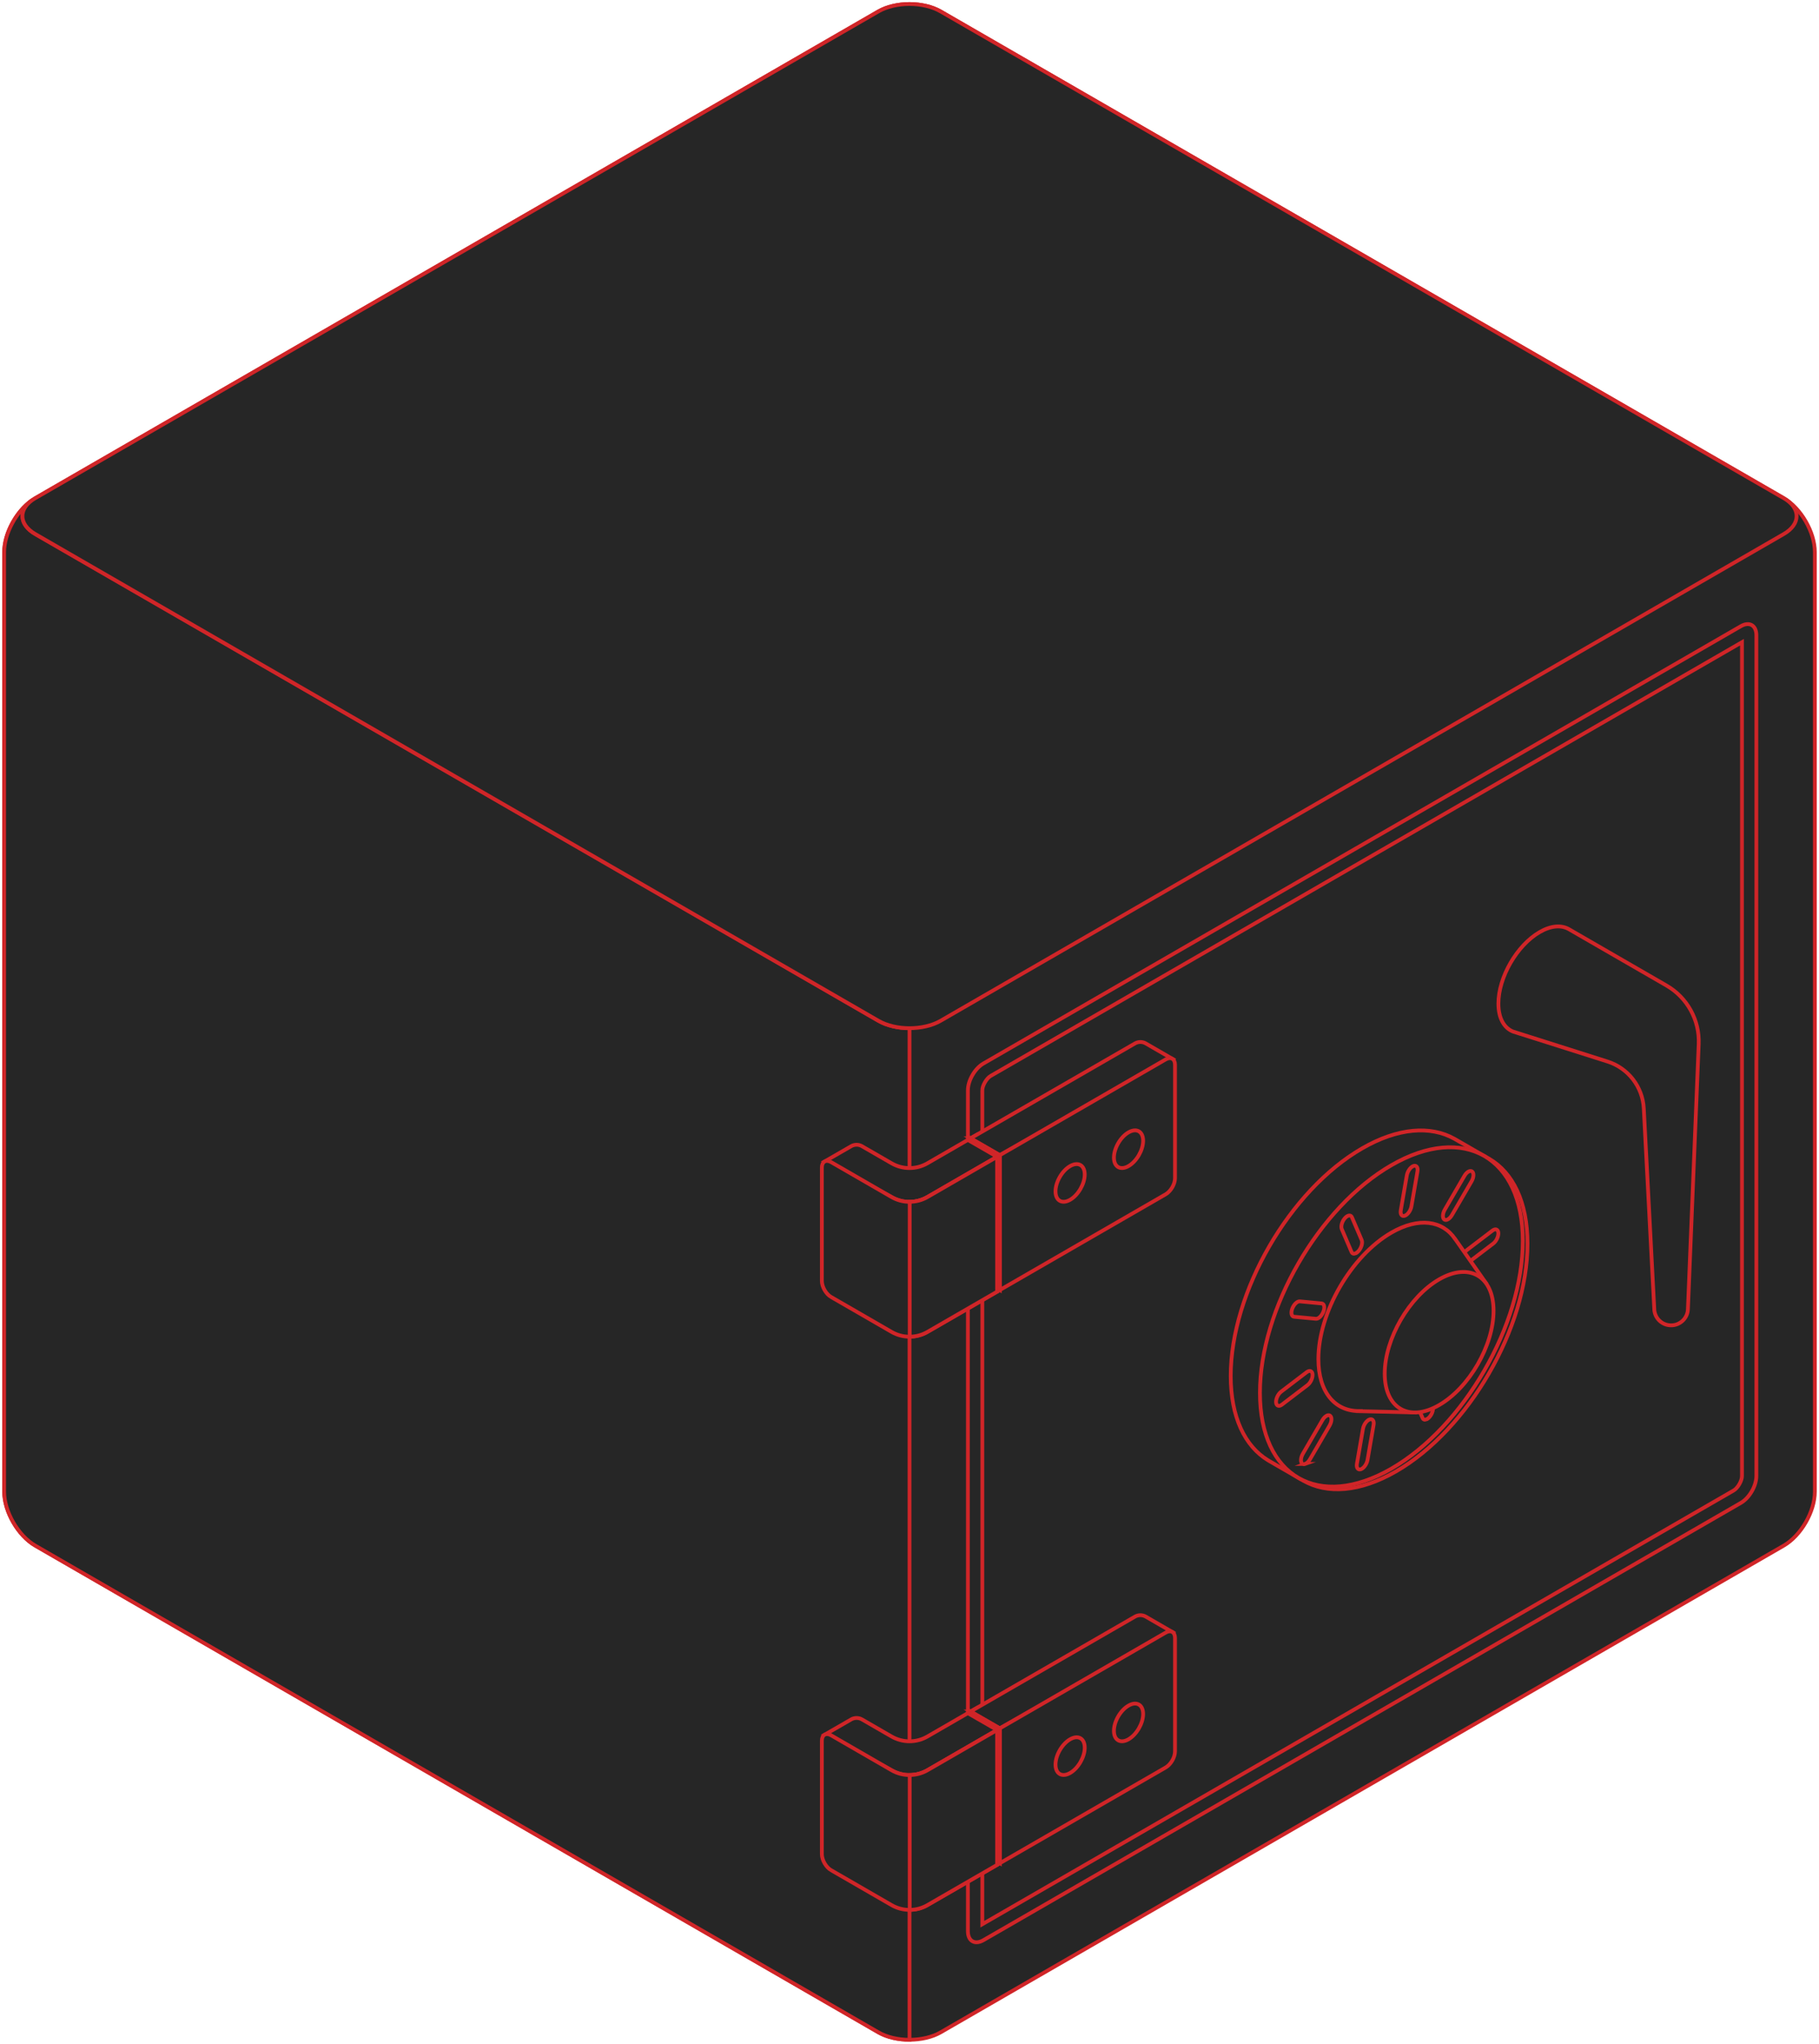 <svg width="438" height="492" viewBox="0 0 438 492" fill="none" xmlns="http://www.w3.org/2000/svg">
<path d="M211.498 2.757L8.507 119.894C4.364 122.281 1.009 128.09 1.009 132.872V359.036C1.009 363.81 4.364 369.627 8.507 372.014L211.506 489.151C215.649 491.538 222.36 491.538 226.503 489.151L429.502 372.014C433.644 369.627 437 363.818 437 359.036V132.872C437 128.098 433.644 122.281 429.502 119.894L226.494 2.757C222.351 0.37 215.64 0.37 211.498 2.757Z" fill="#262626" stroke="#D02528" stroke-width="0.91" stroke-miterlimit="10"/>
<path d="M219.004 247.485V490.947C216.282 490.947 213.569 490.34 211.506 489.15L8.498 372.013C4.364 369.626 1 363.809 1 359.035V132.871C1 128.388 3.962 123.007 7.736 120.381C4.381 122.785 4.638 126.318 8.498 128.551L211.506 245.688C213.586 246.886 216.282 247.485 219.004 247.485Z" fill="#262626" stroke="#D02528" stroke-width="0.91" stroke-miterlimit="10"/>
<path d="M429.493 119.894L226.494 2.757C222.351 0.37 215.64 0.37 211.497 2.757L8.507 119.894C4.364 122.281 4.364 126.156 8.507 128.543L211.506 245.68C215.649 248.067 222.359 248.067 226.502 245.68L429.501 128.543C433.644 126.156 433.644 122.281 429.501 119.894H429.493Z" fill="#262626" stroke="#D02528" stroke-width="0.91" stroke-miterlimit="10"/>
<path d="M236.808 255.964L419.17 150.727C421.241 149.529 422.919 150.505 422.919 152.892V355.246C422.919 357.633 421.241 360.542 419.17 361.731L236.808 466.968C234.736 468.166 233.059 467.191 233.059 464.804V262.449C233.059 260.062 234.736 257.153 236.808 255.964Z" fill="#262626" stroke="#D02528" stroke-width="0.91" stroke-miterlimit="10"/>
<path d="M236.525 262.457C236.525 261.302 237.544 259.54 238.537 258.967L419.452 154.568V355.246C419.461 356.401 418.442 358.164 417.449 358.737L236.534 463.135V262.457H236.525Z" fill="#262626" stroke="#D02528" stroke-width="0.91" stroke-miterlimit="10"/>
<path d="M233.71 273.973L273.298 251.139C274.102 250.677 275.087 250.677 275.891 251.139L282.302 254.844L240.737 278.028L233.701 273.973H233.71Z" fill="#262626" stroke="#D02528" stroke-width="0.91" stroke-miterlimit="10"/>
<path d="M282.935 256.281V283.555C282.935 284.992 281.925 286.729 280.684 287.448L240.745 310.495V278.037L280.684 254.99C281.925 254.271 282.935 254.853 282.935 256.29V256.281Z" fill="#262626" stroke="#D02528" stroke-width="0.91" stroke-miterlimit="10"/>
<path d="M233.709 273.973L240.745 278.028V310.495L233.709 306.431V273.973Z" fill="#262626" stroke="#D02528" stroke-width="0.91" stroke-miterlimit="10"/>
<path d="M257.676 280.66C259.619 279.539 261.194 280.446 261.194 282.688C261.194 284.929 259.619 287.658 257.676 288.77C255.733 289.891 254.158 288.984 254.158 286.743C254.158 284.501 255.733 281.772 257.676 280.66Z" fill="#262626" stroke="#D02528" stroke-width="0.91" stroke-miterlimit="10"/>
<path d="M271.74 272.543C273.683 271.422 275.258 272.329 275.258 274.57C275.258 276.812 273.683 279.541 271.74 280.653C269.797 281.774 268.222 280.867 268.222 278.626C268.222 276.384 269.797 273.655 271.74 272.543Z" fill="#262626" stroke="#D02528" stroke-width="0.91" stroke-miterlimit="10"/>
<path d="M233.059 274.357L223.327 279.978C220.648 281.527 217.352 281.527 214.673 279.978L207.552 275.872C206.747 275.41 205.763 275.41 204.958 275.872L198.59 279.542L214.673 288.097C217.352 289.645 220.656 289.645 223.327 288.097L240.087 278.421L233.051 274.366L233.059 274.357Z" fill="#262626" stroke="#D02528" stroke-width="0.91" stroke-miterlimit="10"/>
<path d="M200.148 312.18L214.673 320.564C217.352 322.112 220.656 322.112 223.327 320.564L240.087 310.888V278.43L223.327 288.106C220.648 289.654 217.352 289.654 214.673 288.106L200.148 279.722C198.907 279.003 197.896 279.585 197.896 281.022V308.296C197.896 309.733 198.907 311.47 200.148 312.188V312.18Z" fill="#262626" stroke="#D02528" stroke-width="0.91" stroke-miterlimit="10"/>
<path d="M219.047 321.719C220.528 321.719 222.008 321.325 223.335 320.564L240.095 310.888V278.43L223.335 288.106C222.008 288.876 220.528 289.252 219.047 289.261V321.719Z" fill="#262626" stroke="#D02528" stroke-width="0.91" stroke-miterlimit="10"/>
<path d="M233.71 411.934L273.298 389.1C274.102 388.638 275.087 388.638 275.891 389.1L282.302 392.805L240.737 415.989L233.701 411.934H233.71Z" fill="#262626" stroke="#D02528" stroke-width="0.91" stroke-miterlimit="10"/>
<path d="M282.936 394.24V421.514C282.936 422.951 281.926 424.688 280.685 425.407L240.746 448.454V415.996L280.685 392.949C281.926 392.23 282.936 392.812 282.936 394.249V394.24Z" fill="#262626" stroke="#D02528" stroke-width="0.91" stroke-miterlimit="10"/>
<path d="M233.709 411.934L240.745 415.989V448.456L233.709 444.4V411.934Z" fill="#262626" stroke="#D02528" stroke-width="0.91" stroke-miterlimit="10"/>
<path d="M257.676 418.621C259.619 417.5 261.194 418.407 261.194 420.649C261.194 422.89 259.619 425.619 257.676 426.731C255.733 427.852 254.158 426.945 254.158 424.704C254.158 422.462 255.733 419.742 257.676 418.621Z" fill="#262626" stroke="#D02528" stroke-width="0.91" stroke-miterlimit="10"/>
<path d="M271.74 410.512C273.683 409.391 275.258 410.298 275.258 412.539C275.258 414.781 273.683 417.501 271.74 418.622C269.797 419.743 268.222 418.836 268.222 416.594C268.222 414.353 269.797 411.624 271.74 410.512Z" fill="#262626" stroke="#D02528" stroke-width="0.91" stroke-miterlimit="10"/>
<path d="M233.059 412.324L223.327 417.945C220.648 419.493 217.352 419.493 214.673 417.945L207.552 413.838C206.747 413.376 205.763 413.376 204.958 413.838L198.59 417.509L214.673 426.064C217.352 427.612 220.656 427.612 223.327 426.064L240.087 416.388L233.051 412.333L233.059 412.324Z" fill="#262626" stroke="#D02528" stroke-width="0.91" stroke-miterlimit="10"/>
<path d="M200.148 450.139L214.673 458.523C217.352 460.071 220.656 460.071 223.327 458.523L240.087 448.847V416.389L223.327 426.065C220.648 427.613 217.352 427.613 214.673 426.065L200.148 417.68C198.907 416.962 197.896 417.544 197.896 418.981V446.255C197.896 447.692 198.907 449.429 200.148 450.147V450.139Z" fill="#262626" stroke="#D02528" stroke-width="0.91" stroke-miterlimit="10"/>
<path d="M219.047 459.678C220.528 459.678 222.008 459.284 223.335 458.523L240.095 448.847V416.389L223.335 426.065C222.008 426.835 220.528 427.211 219.047 427.219V459.678Z" fill="#262626" stroke="#D02528" stroke-width="0.91" stroke-miterlimit="10"/>
<path d="M356.377 280.38L357.558 278.327L350.411 274.204C350.411 274.204 350.351 274.169 350.317 274.152L350.18 274.075C344.471 270.893 336.639 271.406 327.993 276.394C310.515 286.48 296.349 311.008 296.349 331.172C296.349 341.071 299.764 348.077 305.311 351.457L305.525 351.585C305.593 351.628 305.661 351.662 305.73 351.705L312.886 355.837L314.093 353.749C318.295 353.707 323.012 352.321 328.011 349.438C345.489 339.351 359.655 314.823 359.655 294.659C359.655 288.859 358.483 284.059 356.394 280.389L356.377 280.38Z" fill="#262626" stroke="#D02528" stroke-width="0.91" stroke-miterlimit="10"/>
<path d="M304.522 335.878C304.522 356.051 318.689 364.221 336.167 354.134C353.646 344.048 367.812 319.52 367.812 299.356C367.812 279.183 353.646 271.012 336.167 281.099C318.689 291.186 304.522 315.713 304.522 335.878Z" fill="#262626" stroke="#D02528" stroke-width="0.91" stroke-miterlimit="10"/>
<path d="M303.385 335.229C303.385 355.402 317.551 363.572 335.03 353.486C352.508 343.399 366.674 318.872 366.674 298.707C366.674 278.534 352.508 270.364 335.03 280.451C317.551 290.537 303.385 315.065 303.385 335.229Z" fill="#262626" stroke="#D02528" stroke-width="0.91" stroke-miterlimit="10"/>
<path d="M338.265 292.615C337.554 292.872 337.126 292.282 337.297 291.298L338.753 282.897C338.924 281.904 339.634 280.895 340.345 280.638C341.055 280.381 341.483 280.972 341.312 281.956L339.857 290.357C339.686 291.349 338.975 292.359 338.265 292.615Z" fill="#262626" stroke="#D02528" stroke-width="0.91" stroke-miterlimit="10"/>
<path d="M326.35 301.692C325.956 301.837 325.605 301.726 325.442 301.333L323.089 295.832C322.815 295.181 323.131 294.018 323.808 293.231C324.484 292.444 325.246 292.324 325.528 292.966L327.882 298.467C328.156 299.117 327.839 300.28 327.163 301.067C326.898 301.384 326.615 301.589 326.35 301.683V301.692Z" fill="#262626" stroke="#D02528" stroke-width="0.91" stroke-miterlimit="10"/>
<path d="M317.234 317.355C317.106 317.407 316.977 317.424 316.857 317.415L311.593 316.919C310.977 316.859 310.78 315.986 311.165 314.968C311.55 313.95 312.355 313.172 312.98 313.223L318.244 313.719C318.86 313.779 319.057 314.652 318.672 315.67C318.364 316.491 317.782 317.158 317.243 317.355H317.234Z" fill="#262626" stroke="#D02528" stroke-width="0.91" stroke-miterlimit="10"/>
<path d="M308.264 338.307C307.724 338.504 307.305 338.204 307.262 337.52C307.211 336.656 307.75 335.518 308.478 334.962L314.641 330.265C315.368 329.709 316.001 329.966 316.053 330.821C316.104 331.677 315.565 332.823 314.837 333.379L308.674 338.076C308.529 338.187 308.392 338.264 308.264 338.307Z" fill="#262626" stroke="#D02528" stroke-width="0.91" stroke-miterlimit="10"/>
<path d="M314.272 352.355C314.016 352.449 313.767 352.441 313.579 352.287C313.108 351.919 313.177 350.841 313.725 349.891L318.432 341.798C318.989 340.849 319.819 340.369 320.29 340.746C320.761 341.114 320.692 342.192 320.136 343.141L315.428 351.234C315.094 351.808 314.658 352.21 314.264 352.355H314.272Z" fill="#262626" stroke="#D02528" stroke-width="0.91" stroke-miterlimit="10"/>
<path d="M327.702 353.619C326.992 353.876 326.564 353.286 326.735 352.302L328.19 343.901C328.361 342.908 329.072 341.899 329.782 341.642C330.493 341.385 330.921 341.976 330.749 342.96L329.294 351.361C329.123 352.353 328.413 353.363 327.702 353.619Z" fill="#262626" stroke="#D02528" stroke-width="0.91" stroke-miterlimit="10"/>
<path d="M343.435 341.635C343.041 341.781 342.69 341.669 342.527 341.276L340.174 335.775C339.9 335.125 340.216 333.961 340.893 333.174C341.569 332.387 342.331 332.267 342.613 332.909L344.967 338.41C345.241 339.06 344.924 340.224 344.248 341.011C343.983 341.327 343.7 341.533 343.435 341.627V341.635Z" fill="#262626" stroke="#D02528" stroke-width="0.91" stroke-miterlimit="10"/>
<path d="M355.453 320.974C355.325 321.026 355.196 321.043 355.076 321.034L349.821 320.538C349.205 320.478 349.008 319.606 349.393 318.587C349.778 317.569 350.583 316.791 351.207 316.842L356.463 317.338C357.079 317.398 357.276 318.271 356.891 319.289C356.583 320.11 356.001 320.778 355.462 320.974H355.453Z" fill="#262626" stroke="#D02528" stroke-width="0.91" stroke-miterlimit="10"/>
<path d="M353.005 304.215C352.466 304.411 352.046 304.12 352.003 303.427C351.952 302.563 352.491 301.426 353.219 300.87L359.373 296.181C360.101 295.625 360.734 295.882 360.786 296.737C360.837 297.601 360.298 298.739 359.57 299.295L353.416 303.984C353.27 304.095 353.133 304.172 353.005 304.215Z" fill="#262626" stroke="#D02528" stroke-width="0.91" stroke-miterlimit="10"/>
<path d="M348.451 293.572C348.195 293.666 347.946 293.649 347.758 293.504C347.287 293.136 347.356 292.058 347.912 291.108L352.62 283.015C353.176 282.066 354.006 281.595 354.477 281.963C354.948 282.331 354.88 283.409 354.323 284.358L349.615 292.452C349.282 293.025 348.845 293.427 348.451 293.572Z" fill="#262626" stroke="#D02528" stroke-width="0.91" stroke-miterlimit="10"/>
<path d="M350.377 298.209C347.373 293.76 341.629 292.871 335.038 296.678C325.332 302.281 317.457 315.91 317.457 327.108C317.457 335.107 321.48 339.684 327.309 339.624L327.292 339.65L340.808 339.967L357.833 308.852L350.386 298.209H350.377Z" fill="#262626" stroke="#D02528" stroke-width="0.91" stroke-miterlimit="10"/>
<path d="M346.533 307.928C339.292 312.103 333.429 322.267 333.429 330.616C333.429 338.966 339.301 342.354 346.533 338.179C353.775 334.004 359.638 323.841 359.638 315.491C359.638 307.141 353.766 303.753 346.533 307.928Z" fill="#262626" stroke="#D02528" stroke-width="0.91" stroke-miterlimit="10"/>
<path d="M409.035 251.302C409.275 245.519 406.279 240.086 401.263 237.195L377.827 223.669C377.827 223.669 377.758 223.626 377.724 223.609C375.927 222.608 373.47 222.762 370.748 224.336C365.253 227.51 360.802 235.218 360.802 241.558C360.802 245.1 362.197 247.461 364.38 248.308H364.397C364.44 248.325 364.491 248.333 364.542 248.35L387.071 255.494C392.061 257.077 395.537 261.577 395.81 266.804L398.327 314.935C398.327 317.177 400.142 318.99 402.384 318.99C404.627 318.99 406.441 317.177 406.441 314.935L409.035 251.302Z" fill="#262626" stroke="#D02528" stroke-width="0.91" stroke-miterlimit="10"/>
</svg>
